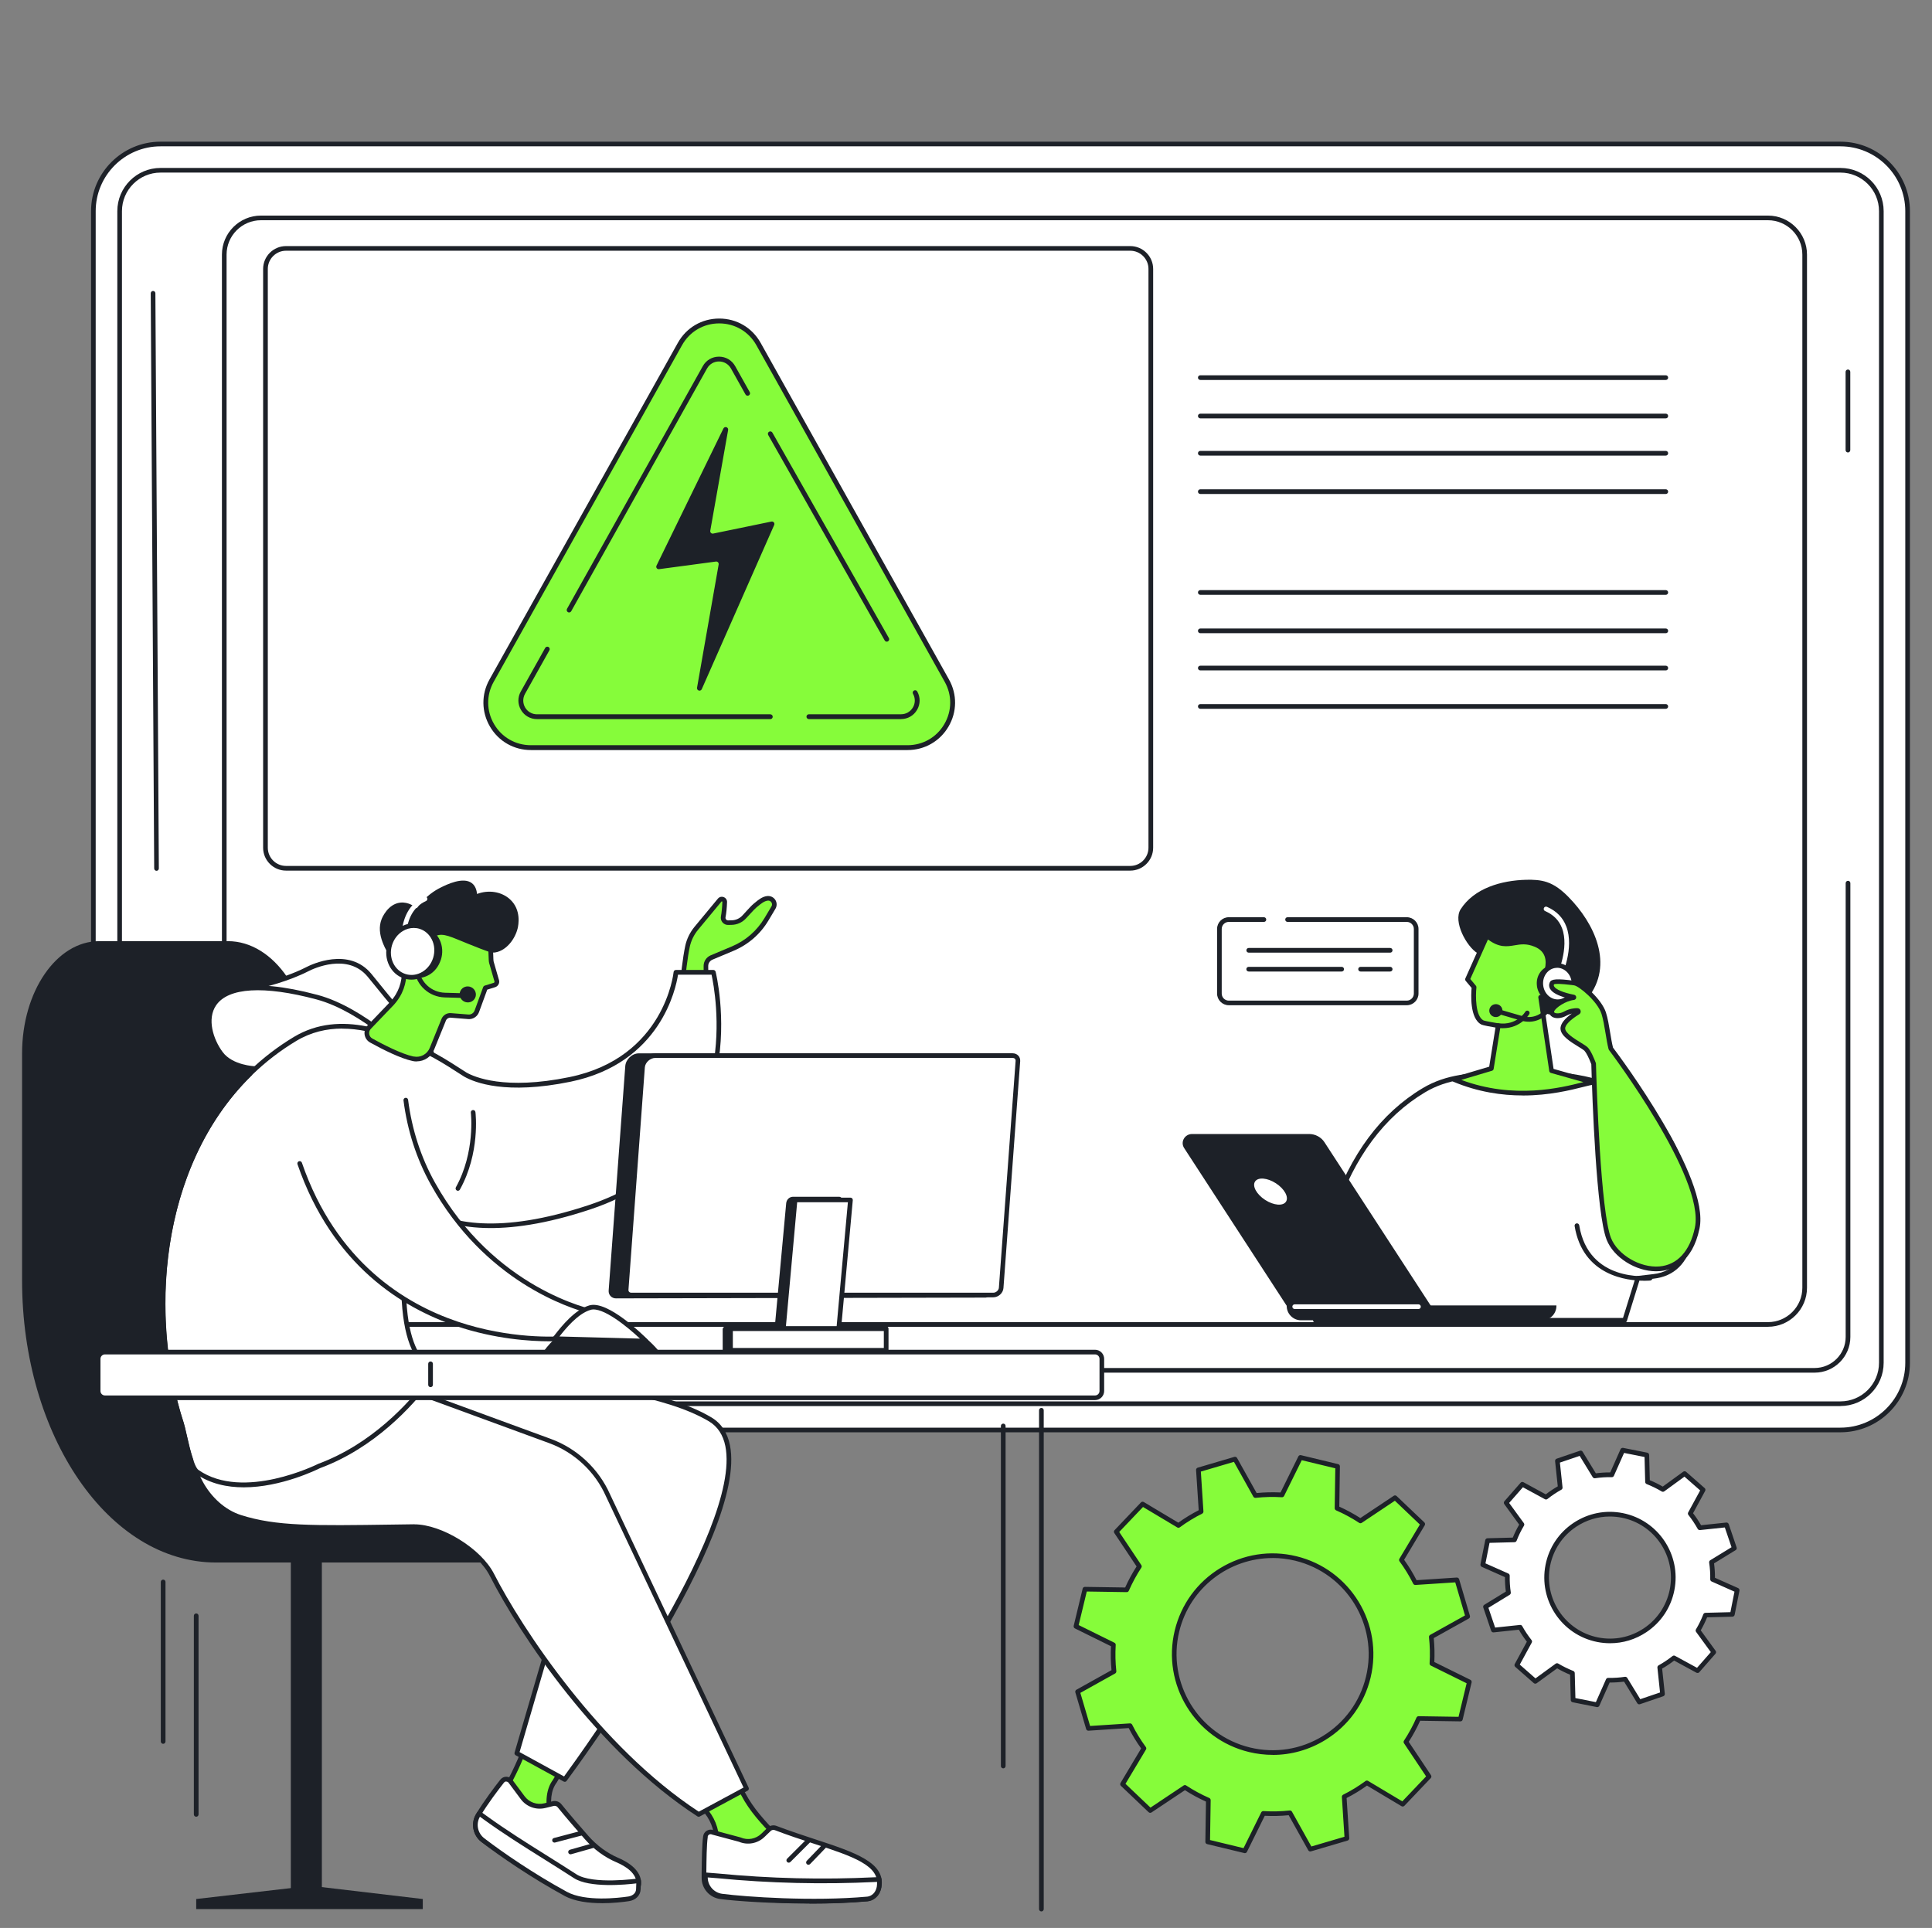 <?xml version="1.0" encoding="UTF-8"?>
<svg xmlns="http://www.w3.org/2000/svg" id="Layer_1" viewBox="0 0 470 469.05">
  <rect x="0" y="0" width="470" height="469.05" fill="#808080" stroke="none"/>
  <defs>
    <style>.cls-1{fill:#86fc3a;}.cls-2{fill:#fff;}.cls-3{fill:#1d2128;}</style>
  </defs>
  <g id="E-sport_game_streaming">
    <path class="cls-1" d="m348.35,404.69c.13-2.18.08-4.35-.15-6.48l8.86-4.94-2.63-8.92-10.14.66c-.97-1.93-2.1-3.78-3.37-5.52l5.21-8.72-6.74-6.41-8.44,5.63c-1.79-1.18-3.69-2.21-5.7-3.09l.15-10.16-9.04-2.18-4.5,9.11c-2.18-.13-4.35-.08-6.48.15l-4.94-8.86-8.92,2.63.66,10.14c-1.93.97-3.78,2.1-5.52,3.37l-8.72-5.21-6.41,6.74,5.63,8.44c-1.18,1.79-2.21,3.69-3.09,5.7l-10.16-.15-2.18,9.04,9.11,4.5c-.13,2.18-.08,4.35.15,6.48l-8.86,4.94,2.63,8.92,10.14-.66c.97,1.93,2.1,3.78,3.37,5.52l-5.21,8.72,6.74,6.41,8.44-5.63c1.79,1.18,3.69,2.21,5.7,3.09l-.15,10.16,9.04,2.18,4.5-9.11c2.18.13,4.35.08,6.48-.15l4.94,8.86,8.92-2.63-.66-10.14c1.93-.97,3.78-2.1,5.52-3.37l8.72,5.21,6.41-6.74-5.63-8.44c1.18-1.79,2.21-3.69,3.09-5.7l10.16.15,2.18-9.04-9.11-4.5Zm-15.48,3.35c-3.1,12.85-16.04,20.76-28.89,17.66-12.85-3.1-20.76-16.04-17.66-28.89,3.1-12.85,16.04-20.76,28.89-17.66,12.85,3.1,20.76,16.04,17.66,28.89Z"></path>
    <path class="cls-3" d="m302.83,450.85s-.09,0-.13-.02l-9.04-2.18c-.26-.06-.44-.29-.43-.56l.15-9.78c-1.79-.81-3.51-1.74-5.12-2.78l-8.13,5.42c-.22.15-.51.12-.7-.06l-6.74-6.41c-.19-.18-.23-.47-.1-.7l5.02-8.4c-1.13-1.57-2.15-3.24-3.03-4.96l-9.77.64c-.27.02-.5-.15-.58-.4l-2.63-8.92c-.07-.25.04-.53.27-.65l8.53-4.76c-.19-1.91-.23-3.86-.13-5.82l-8.77-4.33c-.24-.12-.36-.38-.3-.64l2.18-9.04c.06-.26.28-.43.56-.43l9.78.15c.81-1.79,1.74-3.51,2.78-5.12l-5.42-8.13c-.15-.22-.12-.51.06-.7l6.41-6.74c.18-.19.47-.23.7-.1l8.4,5.02c1.57-1.13,3.24-2.15,4.96-3.03l-.64-9.77c-.02-.26.15-.5.4-.58l8.92-2.63c.25-.07.53.04.65.27l4.76,8.53c1.91-.19,3.86-.23,5.82-.14l4.33-8.77c.12-.24.38-.36.64-.3l9.04,2.18c.26.06.44.29.43.56l-.15,9.78c1.79.81,3.51,1.74,5.12,2.78l8.13-5.42c.22-.15.51-.12.7.06l6.74,6.41c.19.18.23.47.1.7l-5.02,8.4c1.13,1.57,2.15,3.24,3.03,4.96l9.77-.64c.27-.02.5.15.58.4l2.63,8.92c.07.25-.04.53-.27.65l-8.53,4.76c.19,1.91.23,3.86.14,5.82l8.77,4.33c.24.12.36.38.3.64l-2.18,9.04c-.06.26-.27.44-.56.43l-9.78-.15c-.81,1.79-1.74,3.51-2.78,5.12l5.42,8.13c.15.22.12.51-.06.7l-6.41,6.74c-.18.19-.47.23-.7.1l-8.4-5.02c-1.57,1.13-3.24,2.15-4.96,3.03l.64,9.77c.02.26-.15.5-.4.58l-8.92,2.63c-.25.07-.53-.04-.65-.27l-4.76-8.53c-1.91.19-3.86.23-5.82.14l-4.33,8.77c-.1.2-.3.32-.51.32Zm-8.47-3.19l8.16,1.97,4.3-8.7c.1-.2.32-.33.54-.31,2.15.13,4.3.08,6.38-.15.23-.02.44.09.56.29l4.72,8.47,8.05-2.37-.63-9.69c-.01-.23.11-.44.31-.54,1.9-.95,3.73-2.07,5.44-3.33.18-.13.43-.15.62-.03l8.33,4.98,5.79-6.08-5.38-8.06c-.13-.19-.13-.44,0-.63,1.15-1.75,2.18-3.64,3.04-5.61.09-.21.3-.34.53-.34l9.7.15,1.97-8.16-8.7-4.3c-.2-.1-.33-.31-.31-.54.13-2.15.08-4.3-.15-6.38-.02-.23.09-.44.29-.56l8.47-4.72-2.37-8.05-9.69.63c-.23.01-.44-.11-.54-.31-.95-1.9-2.07-3.73-3.33-5.44-.13-.18-.15-.43-.03-.62l4.98-8.33-6.08-5.79-8.06,5.38c-.19.13-.44.13-.63,0-1.75-1.15-3.64-2.18-5.61-3.04-.21-.09-.34-.3-.34-.53l.15-9.7-8.16-1.97-4.3,8.7c-.1.2-.31.33-.54.31-2.15-.13-4.3-.08-6.38.15-.23.02-.44-.09-.56-.29l-4.72-8.47-8.05,2.37.63,9.69c.01.23-.11.44-.31.54-1.9.95-3.73,2.07-5.44,3.33-.18.13-.43.15-.62.03l-8.33-4.98-5.79,6.08,5.38,8.06c.13.19.13.44,0,.63-1.15,1.75-2.17,3.64-3.04,5.61-.09.21-.27.34-.53.34l-9.7-.15-1.97,8.16,8.7,4.3c.2.1.33.31.31.54-.13,2.15-.08,4.3.15,6.38.02.23-.09.44-.29.56l-8.46,4.72,2.37,8.05,9.69-.63c.22-.02.44.11.54.31.95,1.9,2.07,3.73,3.33,5.44.13.18.15.43.03.62l-4.98,8.33,6.08,5.79,8.06-5.38c.19-.13.44-.13.63,0,1.75,1.15,3.64,2.18,5.61,3.04.21.09.34.3.34.53l-.15,9.7Zm15.28-20.72c-1.93,0-3.87-.23-5.79-.69-13.14-3.17-21.24-16.44-18.07-29.57,1.54-6.36,5.46-11.75,11.04-15.16,5.59-3.41,12.17-4.45,18.53-2.91,13.14,3.17,21.24,16.44,18.07,29.57-1.54,6.36-5.46,11.75-11.04,15.16-3.9,2.38-8.28,3.61-12.73,3.61Zm-.05-47.89c-10.55,0-20.14,7.2-22.72,17.89-3.02,12.53,4.71,25.18,17.24,28.21,6.07,1.46,12.35.48,17.67-2.78,5.33-3.26,9.07-8.39,10.53-14.46l.55.13-.55-.13c3.02-12.53-4.71-25.18-17.24-28.21-1.84-.44-3.67-.66-5.48-.66Z"></path>
    <path class="cls-2" d="m416.62,384.24c.03-1.41-.06-2.8-.27-4.16l5.57-3.41-1.92-5.67-6.5.69c-.67-1.22-1.45-2.38-2.31-3.46l3.12-5.75-4.5-3.95-5.28,3.84c-1.18-.71-2.43-1.32-3.74-1.84l-.17-6.54-5.87-1.17-2.65,5.98c-1.41-.03-2.8.06-4.16.27l-3.41-5.57-5.66,1.93.69,6.5c-1.22.67-2.37,1.45-3.46,2.32l-5.74-3.12-3.94,4.5,3.84,5.28c-.71,1.18-1.32,2.43-1.84,3.74l-6.53.17-1.17,5.87,5.97,2.65c-.03,1.41.06,2.8.27,4.16l-5.57,3.41,1.92,5.67,6.5-.69c.67,1.22,1.45,2.37,2.31,3.46l-3.12,5.75,4.5,3.95,5.28-3.84c1.18.71,2.43,1.32,3.74,1.84l.17,6.54,5.87,1.17,2.65-5.98c1.41.03,2.8-.06,4.16-.27l3.41,5.57,5.66-1.93-.69-6.5c1.22-.67,2.37-1.45,3.46-2.32l5.74,3.12,3.94-4.5-3.84-5.28c.71-1.18,1.32-2.43,1.84-3.74l6.53-.17,1.17-5.87-5.97-2.65Zm-9.86,2.56c-1.66,8.35-9.76,13.77-18.11,12.11-8.34-1.66-13.76-9.77-12.11-18.12,1.66-8.35,9.76-13.77,18.11-12.11,8.34,1.66,13.76,9.77,12.11,18.12Z"></path>
    <path class="cls-3" d="m388.56,415.32s-.07,0-.11-.01l-5.87-1.17c-.26-.05-.45-.28-.46-.54l-.16-6.16c-1.09-.45-2.15-.97-3.15-1.55l-4.98,3.62c-.21.16-.51.14-.71-.03l-4.5-3.95c-.2-.17-.25-.46-.12-.7l2.94-5.42c-.71-.93-1.37-1.9-1.95-2.92l-6.13.65c-.26.03-.51-.13-.6-.38l-1.92-5.67c-.09-.25.01-.53.24-.66l5.25-3.22c-.15-1.15-.23-2.32-.22-3.51l-5.63-2.5c-.24-.11-.38-.37-.33-.63l1.17-5.87c.05-.26.28-.45.54-.46l6.16-.16c.45-1.1.97-2.16,1.55-3.16l-3.62-4.98c-.16-.21-.14-.51.03-.71l3.94-4.5c.17-.2.46-.25.7-.12l5.42,2.95c.92-.71,1.9-1.37,2.92-1.95l-.65-6.13c-.03-.26.13-.51.38-.6l5.66-1.93c.25-.09.53.01.66.24l3.21,5.25c1.15-.15,2.32-.23,3.51-.22l2.5-5.64c.11-.24.37-.38.63-.33l5.87,1.17c.26.05.45.28.46.54l.16,6.16c1.1.45,2.15.97,3.15,1.55l4.98-3.62c.21-.16.51-.14.71.03l4.5,3.95c.2.17.25.46.12.7l-2.94,5.42c.71.92,1.37,1.9,1.95,2.92l6.13-.65c.27-.03.51.13.6.38l1.92,5.67c.09.25-.01.53-.24.66l-5.25,3.22c.15,1.15.23,2.32.22,3.51l5.63,2.5c.24.11.38.37.33.63l-1.17,5.87c-.05.26-.28.45-.54.46l-6.16.16c-.45,1.1-.97,2.16-1.55,3.16l3.62,4.98c.16.21.14.51-.03.71l-3.94,4.5c-.17.2-.46.25-.7.12l-5.42-2.95c-.92.71-1.9,1.37-2.92,1.95l.65,6.13c.03.26-.13.51-.38.6l-5.66,1.93c-.25.09-.53-.01-.66-.24l-3.21-5.25c-1.15.15-2.33.23-3.51.22l-2.5,5.64c-.09.21-.3.34-.52.34Zm-5.31-2.2l4.98.99,2.47-5.56c.09-.21.3-.35.53-.34,1.38.03,2.74-.06,4.06-.26.23-.03.45.07.57.26l3.17,5.18,4.81-1.63-.64-6.05c-.02-.23.09-.44.29-.55,1.18-.66,2.32-1.42,3.38-2.26.18-.14.42-.16.62-.05l5.35,2.91,3.35-3.82-3.58-4.92c-.13-.18-.14-.43-.03-.62.69-1.15,1.29-2.38,1.79-3.66.08-.21.28-.35.51-.36l6.08-.16.99-4.99-5.56-2.47c-.21-.09-.34-.3-.34-.53.03-1.38-.06-2.75-.26-4.07-.03-.22.07-.45.26-.57l5.18-3.17-1.63-4.81-6.05.64c-.22.02-.44-.09-.55-.29-.66-1.19-1.42-2.33-2.26-3.39-.14-.18-.16-.42-.05-.62l2.91-5.35-3.82-3.35-4.91,3.58c-.18.13-.43.14-.62.03-1.14-.69-2.38-1.29-3.66-1.8-.21-.08-.35-.28-.36-.51l-.16-6.08-4.98-.99-2.47,5.56c-.09.21-.3.35-.53.34-1.38-.03-2.74.06-4.06.26-.22.03-.45-.07-.57-.26l-3.17-5.18-4.81,1.63.64,6.05c.02.23-.09.44-.29.55-1.19.66-2.32,1.42-3.38,2.26-.18.14-.42.16-.62.05l-5.35-2.91-3.35,3.82,3.58,4.91c.13.18.14.43.03.62-.69,1.14-1.29,2.38-1.79,3.66-.08.21-.28.35-.51.36l-6.08.16-.99,4.99,5.56,2.47c.21.09.34.3.34.53-.03,1.38.06,2.75.26,4.07.03.22-.07.45-.26.57l-5.18,3.17,1.63,4.81,6.05-.64c.23-.03.44.09.55.29.66,1.19,1.42,2.32,2.26,3.39.14.18.16.42.05.62l-2.91,5.35,3.82,3.35,4.91-3.58c.18-.13.43-.14.62-.03,1.15.69,2.38,1.29,3.66,1.8.21.08.35.28.36.51l.16,6.09Zm8.44-13.34c-1.04,0-2.1-.1-3.15-.31-8.64-1.72-14.27-10.14-12.55-18.79.83-4.19,3.24-7.8,6.79-10.17,3.55-2.37,7.8-3.22,11.99-2.39,8.64,1.72,14.27,10.14,12.55,18.79-.83,4.19-3.24,7.8-6.79,10.17-2.66,1.78-5.71,2.7-8.84,2.7Zm-.07-30.83c-2.9,0-5.74.86-8.21,2.51-3.29,2.2-5.53,5.56-6.31,9.45-1.59,8.03,3.64,15.86,11.66,17.46,3.89.77,7.84-.02,11.14-2.22,3.29-2.2,5.53-5.56,6.31-9.45,1.59-8.03-3.64-15.86-11.66-17.46-.97-.19-1.95-.29-2.92-.29Z"></path>
    <rect class="cls-2" x="22.72" y="35.04" width="441.34" height="312.86" rx="16.33" ry="16.33"></rect>
    <path class="cls-3" d="m447.73,348.46H39.05c-9.32,0-16.9-7.58-16.9-16.9V51.37c0-9.32,7.58-16.9,16.9-16.9h408.68c9.32,0,16.9,7.58,16.9,16.9v280.19c0,9.32-7.58,16.9-16.9,16.9ZM39.05,35.6c-8.69,0-15.77,7.07-15.77,15.77v280.19c0,8.69,7.07,15.77,15.77,15.77h408.68c8.69,0,15.77-7.07,15.77-15.77V51.37c0-8.69-7.07-15.77-15.77-15.77H39.05Z"></path>
    <rect class="cls-2" x="29.11" y="41.42" width="428.57" height="300.09" rx="9.95" ry="9.95"></rect>
    <path class="cls-3" d="m447.73,342.08H39.05c-5.8,0-10.51-4.72-10.51-10.51V51.37c0-5.8,4.72-10.51,10.51-10.51h408.68c5.8,0,10.51,4.72,10.51,10.51v280.19c0,5.8-4.72,10.51-10.51,10.51ZM39.05,41.99c-5.17,0-9.38,4.21-9.38,9.38v280.19c0,5.17,4.21,9.38,9.38,9.38h408.68c5.17,0,9.38-4.21,9.38-9.38V51.37c0-5.17-4.21-9.38-9.38-9.38H39.05Z"></path>
    <path class="cls-3" d="m441.43,333.95H45.36c-4.79,0-8.69-3.9-8.69-8.69v-67.32c0-.31.25-.57.57-.57s.57.25.57.57v67.32c0,4.17,3.39,7.56,7.56,7.56h396.07c4.17,0,7.56-3.39,7.56-7.56v-110.4c0-.31.25-.57.57-.57s.57.25.57.57v110.4c0,4.79-3.9,8.69-8.69,8.69Z"></path>
    <path class="cls-3" d="m38.08,211.86c-.31,0-.56-.25-.57-.56l-.84-139.94c0-.31.25-.57.56-.57.32,0,.57.25.57.56l.84,139.94c0,.31-.25.57-.56.57h0Z"></path>
    <path class="cls-3" d="m449.55,110.08c-.31,0-.57-.25-.57-.57v-19.04c0-.31.25-.57.57-.57s.57.25.57.57v19.04c0,.31-.25.57-.57.57Z"></path>
    <path class="cls-3" d="m430.1,322.79H63.48c-5.23,0-9.49-4.26-9.49-9.49V61.94c0-5.23,4.26-9.49,9.49-9.49h366.62c5.23,0,9.49,4.26,9.49,9.49v251.36c0,5.23-4.26,9.49-9.49,9.49ZM63.48,53.58c-4.61,0-8.36,3.75-8.36,8.36v251.36c0,4.61,3.75,8.36,8.36,8.36h366.62c4.61,0,8.36-3.75,8.36-8.36V61.94c0-4.61-3.75-8.36-8.36-8.36H63.48Z"></path>
    <path class="cls-3" d="m405.24,92.44h-113.24c-.31,0-.57-.25-.57-.57s.25-.57.57-.57h113.24c.31,0,.57.25.57.57s-.25.57-.57.57Z"></path>
    <path class="cls-3" d="m405.24,101.78h-113.24c-.31,0-.57-.25-.57-.57s.25-.57.57-.57h113.24c.31,0,.57.25.57.57s-.25.57-.57.57Z"></path>
    <path class="cls-3" d="m405.24,110.84h-113.24c-.31,0-.57-.25-.57-.57s.25-.57.57-.57h113.24c.31,0,.57.25.57.57s-.25.57-.57.57Z"></path>
    <path class="cls-3" d="m405.24,120.18h-113.24c-.31,0-.57-.25-.57-.57s.25-.57.57-.57h113.24c.31,0,.57.25.57.57s-.25.57-.57.57Z"></path>
    <path class="cls-3" d="m405.24,144.71h-113.24c-.31,0-.57-.25-.57-.57s.25-.57.57-.57h113.24c.31,0,.57.25.57.57s-.25.57-.57.57Z"></path>
    <path class="cls-3" d="m405.24,154.05h-113.24c-.31,0-.57-.25-.57-.57s.25-.57.57-.57h113.24c.31,0,.57.25.57.57s-.25.57-.57.57Z"></path>
    <path class="cls-3" d="m405.24,163.1h-113.24c-.31,0-.57-.25-.57-.57s.25-.57.57-.57h113.24c.31,0,.57.25.57.57s-.25.57-.57.57Z"></path>
    <path class="cls-3" d="m405.24,172.44h-113.24c-.31,0-.57-.25-.57-.57s.25-.57.57-.57h113.24c.31,0,.57.25.57.57s-.25.57-.57.57Z"></path>
    <path class="cls-3" d="m274.95,211.81H69.58c-3.07,0-5.57-2.5-5.57-5.57V65.43c0-3.07,2.5-5.56,5.57-5.56h205.38c3.07,0,5.57,2.5,5.57,5.56v140.81c0,3.07-2.5,5.57-5.57,5.57ZM69.58,61c-2.44,0-4.43,1.99-4.43,4.43v140.81c0,2.44,1.99,4.43,4.43,4.43h205.38c2.44,0,4.43-1.99,4.43-4.43V65.43c0-2.44-1.99-4.43-4.43-4.43H69.58Z"></path>
    <path class="cls-2" d="m395.25,321.21l3.17-10.22s2.79-.34,3.76-.44c17.14-1.82,8.54-36.09-5.72-44.1-8.76-4.92-19.25-5.59-29.46-5.15-7.19.31-14.16.09-20.63,3.97-9.2,5.5-17.08,14.99-21.96,29.53l-4.43,26.43h75.26Z"></path>
    <path class="cls-3" d="m395.25,321.77h-75.27c-.17,0-.32-.07-.43-.2-.11-.13-.15-.29-.13-.46l4.43-26.43s.01-.06.02-.09c4.61-13.74,12.08-23.78,22.2-29.84,5.88-3.52,12.01-3.73,18.51-3.96.79-.03,1.59-.06,2.39-.09,8.85-.38,20.23-.13,29.76,5.23,9.76,5.48,17.5,23.82,15.06,35.68-1.17,5.66-4.47,8.94-9.56,9.48-.76.08-2.61.3-3.39.4l-3.06,9.87c-.07.24-.29.4-.54.4Zm-74.6-1.13h74.18l3.05-9.82c.07-.21.25-.37.47-.39,0,0,2.79-.34,3.77-.44,5.75-.61,7.83-5,8.57-8.58,2.36-11.46-5.1-29.18-14.51-34.46-9.28-5.21-20.45-5.45-29.16-5.08-.8.03-1.6.06-2.4.09-6.35.22-12.34.43-17.97,3.8-9.88,5.91-17.18,15.73-21.7,29.18l-4.31,25.72Z"></path>
    <path class="cls-3" d="m374.32,245.85c2.07,1.04,3.63,1.19,4.75,1.13,4.06-.23,6.67-3.51,7.19-4.16,6.44-8.1,1.66-18.16-4.72-24.62-1.5-1.52-3.2-2.91-5.22-3.59-1.61-.54-3.33-.61-5.03-.57-6.07.15-12.67,2.05-15.95,7.16-1.93,3.01,1.47,9.1,4.05,10.68,2.27,1.39,4.66.63,6.5,2.79,3.18,3.75,3.64,8.77,8.43,11.19Z"></path>
    <path class="cls-1" d="m362.79,259.94l1.68-10.43c-.37-.04-3.46-.58-3.81-.76-2.86-1.42-2.06-8.6-2.06-8.6l-1.59-1.9,4.74-10.61c5.03,4.2,6.83.08,11.81,2.14,4.98,2.06,2.28,7.61,2.28,7.61,0,0,4.07-1.79,3.2,2.14-.66,2.97-2.82,3.16-4.25,3.04l2.66,17.88s8.55,2.43,10.2,2.87c-2.15-.1-17.03,6.37-33.9-.7l9.04-2.69Z"></path>
    <path class="cls-3" d="m370.45,266.51c-5.06,0-10.87-.81-16.92-3.35-.22-.09-.36-.31-.35-.55.01-.24.17-.44.4-.51l8.7-2.59,1.53-9.52c-1.02-.17-3.03-.53-3.41-.72-2.91-1.45-2.53-7.48-2.4-8.92l-1.44-1.72c-.14-.17-.17-.4-.08-.59l4.74-10.61c.07-.16.22-.28.39-.32.17-.04.35,0,.49.12,2.66,2.22,4.29,1.95,6.17,1.63,1.5-.25,3.19-.53,5.49.42,1.5.62,2.52,1.61,3.02,2.92.6,1.57.3,3.26-.02,4.34.73-.15,1.64-.18,2.27.35.66.54.84,1.48.55,2.8-.36,1.61-1.37,3.46-4.14,3.51l2.5,16.85c1.63.46,8.4,2.38,9.84,2.76.28.07.46.35.41.63-.04.29-.29.49-.59.48-.34-.01-1.3.23-2.42.51-3,.76-8.27,2.09-14.75,2.09Zm-14.98-3.79c12.85,4.81,24.4,1.88,29.45.61.09-.02.19-.05.28-.07-3.08-.86-7.84-2.22-7.91-2.23-.21-.06-.37-.24-.4-.46l-2.66-17.88c-.03-.17.03-.34.15-.47.12-.13.29-.19.46-.18,2.06.17,3.22-.65,3.65-2.6.19-.85.13-1.44-.16-1.68-.49-.4-1.73-.05-2.26.18-.22.09-.47.04-.63-.13-.16-.17-.2-.43-.1-.64.01-.02,1.19-2.51.4-4.57-.38-1.01-1.19-1.77-2.39-2.27-2-.83-3.4-.6-4.87-.35-1.85.31-3.76.63-6.5-1.42l-4.3,9.62,1.36,1.63c.1.12.15.27.13.43-.21,1.89-.3,7.01,1.75,8.03.35.14,3.21.65,3.62.7.15.02.29.1.39.22.09.12.13.28.11.43l-1.68,10.43c-.03.21-.19.39-.4.45l-7.48,2.23Zm7.32-2.77h0,0Z"></path>
    <path class="cls-3" d="m365.63,250.16c-.39,0-.81-.03-1.24-.09-.31-.04-.53-.33-.48-.64.04-.31.33-.53.64-.48,4.46.61,6.49-2.76,6.51-2.8.16-.27.5-.36.77-.2.27.16.36.5.2.77-.09.15-2.07,3.43-6.4,3.43Z"></path>
    <path class="cls-3" d="m371.9,248.57c-.59,0-1.19-.08-1.78-.25l-5.78-1.68c-.3-.09-.47-.4-.39-.7.09-.3.4-.47.7-.39l5.78,1.68c2.45.71,5.03-.44,6.14-2.74l1.18-2.45c.14-.28.47-.4.75-.26.28.14.4.47.26.76l-1.18,2.45c-1.08,2.24-3.31,3.59-5.69,3.59Z"></path>
    <path class="cls-2" d="m379.32,237.97c-.08,0-.16-.02-.24-.05-.28-.13-.41-.47-.27-.75.03-.07,3.01-6.56,1.18-11.37-.72-1.89-2.1-3.28-4.11-4.15-.29-.12-.42-.46-.29-.74.12-.29.46-.42.74-.29,2.3,1,3.89,2.61,4.71,4.79,1.99,5.26-1.08,11.96-1.22,12.24-.1.21-.3.33-.51.33Z"></path>
    <path class="cls-3" d="m362.31,246.07c-.11-.86.51-1.65,1.39-1.76.88-.11,1.68.5,1.79,1.36.11.86-.51,1.65-1.39,1.76s-1.68-.5-1.79-1.36Z"></path>
    <path class="cls-3" d="m373.89,239.82c-.31-2.42,1.24-4.61,3.46-4.89.24-.03,1.14-.05,1.38-.04,1.93.13,2.92,1.76,3.19,3.91.29,2.32-.59,4.49-2.67,4.91-.09.02-.7.07-.79.07-2.43,0-4.27-1.54-4.58-3.96Z"></path>
    <ellipse class="cls-2" cx="378.87" cy="239.31" rx="4.05" ry="4.42" transform="translate(-23.24 41.53) rotate(-6.09)"></ellipse>
    <path class="cls-3" d="m378.94,244.29c-1.07,0-2.11-.4-2.96-1.15-.96-.84-1.56-2.03-1.7-3.34-.14-1.31.2-2.6.96-3.63.77-1.04,1.87-1.68,3.11-1.82,2.52-.27,4.83,1.73,5.12,4.46.29,2.73-1.53,5.17-4.06,5.44-.15.02-.31.02-.46.02Zm-.14-8.83c-.11,0-.22,0-.34.02-.92.1-1.74.58-2.31,1.36-.59.8-.85,1.8-.74,2.83h0c.11,1.03.58,1.96,1.32,2.62.73.64,1.63.94,2.55.84,1.91-.2,3.28-2.09,3.06-4.2-.21-1.99-1.76-3.48-3.54-3.48Z"></path>
    <path class="cls-1" d="m382.81,242.74c.09-.01.09-.13,0-.15-1.75-.34-6.18-1.42-5.27-3.4.33-.73,3.98-.21,5.47-.02,1.49.2,6.11,4.17,7.11,7.29.77,2.39,1.11,6.22,1.74,8.65,0,0,23.63,31.12,21.01,43.66-3.27,15.62-18.63,9.91-21.5,2.63-2.54-6.45-3.51-35.97-3.69-42.61-.31-.81-1.11-2.8-1.81-3.54-.9-.94-5.53-2.94-5.68-4.95-.11-1.53,2.44-3.27,3.68-4.02.2-.12.12-.43-.12-.43-.72,0-1.85.12-2.95.74-1.82,1.02-3.77.47-3.22-.8.49-1.13,3.13-2.81,5.23-3.06Z"></path>
    <path class="cls-3" d="m402.88,309.29c-4.97,0-10.33-3.36-12.03-7.67-2.51-6.39-3.49-34.18-3.73-42.71-.61-1.6-1.23-2.81-1.66-3.26-.23-.24-.87-.63-1.55-1.05-1.85-1.14-4.16-2.57-4.28-4.25-.1-1.35,1.26-2.7,2.75-3.76-.42.1-.86.26-1.3.51-1.37.77-2.94.81-3.72.1-.45-.41-.56-1.01-.3-1.62.44-1.01,2.07-2.19,3.76-2.87-1.66-.47-3.24-1.18-3.77-2.21-.25-.49-.26-1.02-.02-1.53.37-.82,1.8-.91,5.87-.37l.19.02c1.81.24,6.54,4.47,7.58,7.68.45,1.38.75,3.2,1.04,4.96.22,1.33.43,2.59.69,3.61,1.68,2.22,23.64,31.6,21.04,44.03-1.77,8.45-6.8,10.11-9.65,10.35-.3.02-.6.04-.9.04Zm-19.13-64c.36,0,.67.23.76.58.1.35-.04.71-.35.9-2.16,1.31-3.47,2.65-3.4,3.49.08,1.11,2.29,2.47,3.75,3.37.81.5,1.44.89,1.77,1.23.75.78,1.53,2.68,1.93,3.73.02.06.03.12.04.18.17,5.96,1.14,36.02,3.66,42.42,1.61,4.08,7.11,7.32,11.78,6.92,4.37-.37,7.43-3.73,8.63-9.46,2.54-12.15-20.67-42.89-20.9-43.2-.05-.06-.08-.13-.1-.2-.28-1.09-.5-2.42-.73-3.82-.28-1.72-.58-3.5-1-4.8-.97-3.02-5.49-6.75-6.65-6.9l-.19-.03c-3.33-.44-4.41-.37-4.72-.22-.06.17-.06.32.03.48.39.76,2.26,1.55,4.87,2.06.31.06.53.34.52.65-.01.32-.25.57-.57.61,0,0,0,0,0,0-2.01.23-4.4,1.86-4.77,2.72-.1.22-.03.28.02.33.3.28,1.34.35,2.4-.25,1.2-.67,2.41-.81,3.22-.81h0Zm-.94-2.55h0,0Zm-.07-.56s0,0,0,0c0,0,0,0,0,0Z"></path>
    <path class="cls-3" d="m399.95,311.59c-4.05,0-14.9-1.16-16.89-13.31-.05-.31.16-.6.47-.65.3-.05.6.16.65.47,2.27,13.88,16.56,12.38,17.17,12.31.31-.03.59.19.63.5.04.31-.19.59-.5.63-.03,0-.6.06-1.52.06Z"></path>
    <path class="cls-3" d="m313.14,317.87h35.06l-25.99-39.97c-.81-1.25-2.23-2.01-3.75-2.01h-28.45c-1.81,0-2.91,1.93-1.94,3.42l25.07,38.56Z"></path>
    <ellipse class="cls-2" cx="309.08" cy="289.91" rx="2.41" ry="4.49" transform="translate(-102.43 391.08) rotate(-56.98)"></ellipse>
    <path class="cls-3" d="m316.51,317.58h58.63c1.93,0,3.49,1.56,3.49,3.49v.13h-65.61v-.13c0-1.93,1.56-3.49,3.49-3.49Z" transform="translate(691.65 638.79) rotate(180)"></path>
    <path class="cls-2" d="m345.07,318.47h-30.11c-.31,0-.57-.25-.57-.57s.25-.57.57-.57h30.11c.31,0,.57.25.57.57s-.25.57-.57.57Z"></path>
    <rect class="cls-2" x="296.64" y="223.72" width="47.87" height="20.27" rx="2.28" ry="2.28"></rect>
    <path class="cls-3" d="m342.23,244.56h-43.3c-1.57,0-2.85-1.28-2.85-2.85v-15.71c0-1.57,1.28-2.85,2.85-2.85h8.54c.31,0,.57.25.57.57s-.25.57-.57.57h-8.54c-.95,0-1.72.77-1.72,1.72v15.71c0,.95.77,1.72,1.72,1.72h43.3c.95,0,1.72-.77,1.72-1.72v-15.71c0-.95-.77-1.72-1.72-1.72h-29c-.31,0-.57-.25-.57-.57s.25-.57.57-.57h29c1.57,0,2.85,1.28,2.85,2.85v15.71c0,1.57-1.28,2.85-2.85,2.85Z"></path>
    <path class="cls-3" d="m338.19,231.77h-34.41c-.31,0-.57-.25-.57-.57s.25-.57.57-.57h34.41c.31,0,.57.25.57.57s-.25.57-.57.57Z"></path>
    <path class="cls-3" d="m338.19,236.36h-7.2c-.31,0-.57-.25-.57-.57s.25-.57.57-.57h7.2c.31,0,.57.25.57.57s-.25.57-.57.57Z"></path>
    <path class="cls-3" d="m326.39,236.36h-22.62c-.31,0-.57-.25-.57-.57s.25-.57.57-.57h22.62c.31,0,.57.25.57.57s-.25.57-.57.57Z"></path>
    <path class="cls-1" d="m230.35,165.59l-45.82-81.9c-4.18-7.47-14.94-7.47-19.12,0l-45.82,81.9c-4.08,7.3,1.19,16.3,9.56,16.3h91.64c8.37,0,13.64-9,9.56-16.3Z"></path>
    <path class="cls-3" d="m220.79,182.48h-91.64c-4.14,0-7.86-2.13-9.95-5.7-2.09-3.57-2.14-7.86-.12-11.47l45.82-81.9c2.07-3.7,5.83-5.91,10.07-5.91s8,2.21,10.07,5.91l45.82,81.9c2.02,3.61,1.98,7.9-.12,11.47-2.09,3.57-5.82,5.7-9.95,5.7Zm-45.82-103.8c-3.81,0-7.19,1.98-9.05,5.3l-45.82,81.9c-1.82,3.24-1.78,7.1.1,10.3,1.88,3.21,5.22,5.12,8.94,5.12h91.64c3.72,0,7.06-1.91,8.94-5.12,1.88-3.21,1.92-7.06.1-10.3l-45.82-81.9c-1.86-3.32-5.24-5.3-9.05-5.3Z"></path>
    <path class="cls-3" d="m138.45,149c-.1,0-.2-.02-.29-.07-.28-.16-.38-.52-.23-.8l33.04-59.05c.81-1.45,2.28-2.31,3.94-2.31h0c1.66,0,3.13.86,3.94,2.31l3.54,6.32c.16.28.06.64-.23.8-.28.16-.64.06-.8-.23l-3.54-6.32c-.6-1.07-1.69-1.71-2.91-1.71s-2.31.64-2.91,1.71l-33.04,59.05c-.11.19-.31.3-.51.3Z"></path>
    <path class="cls-3" d="m215.73,156.11c-.2,0-.4-.11-.51-.3l-28.34-49.98c-.16-.28-.06-.64.22-.8.28-.16.64-.06.8.22l28.34,49.98c.16.28.06.64-.22.8-.09.05-.19.08-.29.08Z"></path>
    <path class="cls-3" d="m219.2,174.95h-22.42c-.32,0-.59-.26-.59-.59s.26-.59.59-.59h22.42c1.2,0,2.27-.62,2.88-1.65.61-1.03.62-2.27.03-3.32-.16-.28-.06-.64.23-.8.28-.16.64-.06.8.23.79,1.41.77,3.09-.05,4.48-.82,1.4-2.27,2.23-3.89,2.23Z"></path>
    <path class="cls-3" d="m187.39,174.95h-56.76c-1.62,0-3.07-.83-3.89-2.23-.82-1.4-.84-3.07-.05-4.48l5.94-10.61c.16-.28.52-.38.8-.23.28.16.38.52.23.8l-5.94,10.61c-.58,1.04-.57,2.28.03,3.32.61,1.03,1.68,1.65,2.88,1.65h56.76c.32,0,.59.26.59.59s-.26.59-.59.59Z"></path>
    <path class="cls-3" d="m177.13,104.61c.05-.3-.12-.59-.41-.68s-.6.04-.73.31l-16.28,33.37c-.1.2-.08.44.05.62s.35.27.57.24l13.83-1.85c.19-.03.38.04.51.18s.19.33.16.52l-5.26,30c-.05.3.13.59.42.68.29.09.6-.05.73-.33l17.62-39.95c.09-.21.06-.45-.08-.62s-.37-.26-.59-.21l-14.17,2.92c-.2.04-.4-.02-.54-.16s-.21-.34-.17-.54l4.34-24.49Z"></path>
    <path class="cls-3" d="m160.29,328.72c-7.93-9.44-19.86-10.86-28.01,0h28.01Z"></path>
    <path class="cls-3" d="m75.77,258.57v25.87c0,25.3,14.09,45.81,31.46,45.81s31.46,20.51,31.46,45.81c0,2.25-1.29,4.08-2.88,4.08H52.54c-26.05,0-47.17-30.74-47.17-68.67v-55.19c0-15.08,8.4-27.31,18.76-27.31h31.3c11.23,0,20.34,13.26,20.34,29.61Z"></path>
    <rect class="cls-3" x="70.76" y="369.55" width="7.55" height="92.36" transform="translate(149.06 831.46) rotate(180)"></rect>
    <polygon class="cls-3" points="102.85 462.01 76.76 458.93 74.37 458.93 47.73 462.01 47.73 464.46 102.85 464.46 102.85 462.01"></polygon>
    <path class="cls-1" d="m165.98,434.52l5.25,5.52c2,2.1,3.13,4.89,3.16,7.79l.04,4.18,15.43-4.24c-3.37-3.59-6.76-6.91-9.05-11.27l-4.77-9.13-10.06,7.15Z"></path>
    <path class="cls-3" d="m174.43,452.58c-.12,0-.24-.04-.34-.11-.14-.11-.22-.27-.23-.45l-.04-4.18c-.03-2.77-1.1-5.4-3-7.4l-5.25-5.52c-.11-.12-.17-.28-.15-.44.02-.16.1-.31.24-.41l10.06-7.15c.13-.09.3-.13.46-.09.16.04.29.14.37.29l4.77,9.13c1.97,3.76,4.77,6.72,7.73,9.85.41.43.82.86,1.22,1.3.14.14.19.35.13.54-.05.19-.2.34-.39.39l-15.43,4.24s-.1.02-.15.02Zm-7.59-17.97l4.8,5.05c2.1,2.21,3.28,5.12,3.31,8.17l.04,3.44,13.82-3.79c-.19-.2-.38-.41-.58-.61-3.02-3.19-5.87-6.2-7.91-10.11l-4.47-8.56-9,6.4Z"></path>
    <path class="cls-2" d="m171.62,446.79c-.32,2.24-.32,6.31-.37,10.04-.03,2.34,1.73,4.32,4.06,4.62,6.58.84,22.99,1.68,35.7.52.87-.08,2.41-.71,2.84-2.88,1.44-7.29-11.25-9.08-25.15-14.37-.55-.21-1.16-.08-1.58.32l-1.5,1.45c-1.5,1.45-3.73,1.87-5.65,1.05l-6.57-1.76c-.78-.33-1.65.17-1.77,1Z"></path>
    <path class="cls-3" d="m196.91,463.11c-9.14,0-17.72-.58-21.67-1.09-2.63-.34-4.58-2.57-4.55-5.19v-1.2c.05-3.38.08-6.87.37-8.91.08-.57.42-1.07.92-1.35.49-.28,1.07-.32,1.59-.11l6.54,1.75s.05.02.08.03c1.72.73,3.69.37,5.03-.93l1.5-1.45c.57-.55,1.43-.73,2.17-.44,3.25,1.23,6.36,2.26,9.38,3.25,9.68,3.18,17.32,5.68,16.13,11.76-.45,2.28-2.08,3.22-3.34,3.34-4.49.41-9.4.57-14.15.57Zm-24.73-16.24c-.28,1.97-.31,5.42-.35,8.77v1.2c-.04,2.05,1.5,3.79,3.55,4.05,5.97.77,22.53,1.7,35.57.52.31-.03,1.91-.28,2.33-2.43,1-5.09-5.86-7.35-15.37-10.46-3.03-.99-6.16-2.02-9.43-3.27-.34-.13-.73-.05-.99.2l-1.5,1.45c-1.66,1.61-4.1,2.07-6.23,1.18l-6.53-1.75s-.05-.02-.08-.03c-.21-.09-.44-.08-.63.03-.2.11-.33.3-.36.53Z"></path>
    <path class="cls-2" d="m171.61,456.12s0,.38,0,.56c-.03,2.34,1.73,4.32,4.06,4.62,6.58.84,22.65,1.83,35.35.68.87-.08,2.41-.71,2.84-2.88.13-.67.05-1.87.05-1.87l-.9.04c-12.84.63-25.7.33-38.49-.92l-2.89-.23Z"></path>
    <path class="cls-3" d="m197.99,463.08c-9.51,0-18.42-.7-22.4-1.21-2.63-.34-4.58-2.57-4.55-5.19v-.57c.01-.16.08-.3.2-.41.12-.1.27-.16.42-.14l2.89.23c12.73,1.24,25.65,1.55,38.42.92l.9-.04c.31-.01.57.22.59.53,0,.13.08,1.3-.06,2.01-.45,2.28-2.08,3.22-3.34,3.34-4.2.38-8.7.53-13.07.53Zm-25.82-6.34c0,2.03,1.52,3.75,3.57,4.01,5.77.74,21.96,1.88,35.23.68.31-.03,1.91-.28,2.33-2.43.06-.3.07-.77.06-1.16l-.33.02c-12.82.63-25.8.32-38.58-.92l-2.28-.18Z"></path>
    <path class="cls-3" d="m191.88,453.17c-.14,0-.29-.06-.4-.17-.22-.22-.22-.58,0-.8l4.88-4.88c.22-.22.58-.22.8,0,.22.22.22.58,0,.8l-4.88,4.88c-.11.11-.26.17-.4.17Z"></path>
    <path class="cls-3" d="m196.67,453.68c-.14,0-.28-.05-.39-.16-.23-.22-.23-.57-.02-.8l3.9-4.05c.22-.23.58-.23.8-.02.23.22.23.57.02.8l-3.9,4.05c-.11.12-.26.17-.41.17Z"></path>
    <path class="cls-1" d="m121.94,436.75c4.35-6.13,8.45-18.82,8.45-18.82l9.7,6.76-5.13,8.68c-1.72,2.24-1.72,5.62-1.02,8.35l1.85,5.07-13.84-10.03Z"></path>
    <path class="cls-3" d="m135.79,447.34c-.12,0-.23-.04-.33-.11l-13.84-10.03c-.25-.18-.31-.53-.13-.79,4.25-5.99,8.33-18.54,8.37-18.67.06-.17.19-.3.36-.36.17-.06.36-.03.5.07l9.7,6.76c.24.17.31.5.16.75l-5.13,8.68s-.02.04-.04.06c-1.38,1.8-1.72,4.74-.92,7.86l1.83,5.01c.09.23,0,.5-.19.65-.1.08-.22.11-.34.11Zm-13.06-10.73l11.9,8.62-1.21-3.33c-.9-3.5-.49-6.79,1.08-8.86l4.84-8.2-8.65-6.02c-.92,2.73-4.29,12.33-7.97,17.79Z"></path>
    <path class="cls-2" d="m122.16,433.33c-1.4,1.78-3.95,5.12-5.87,8.33-1.2,2.01-.68,4.61,1.18,6.04,2.51,1.93,10.22,6.85,15.24,10.01,2.97,1.87,6.36,2.95,9.86,3.14l4.96.28c1.59.09,3.19-.05,4.72-.48,1.52-.43,3.07-1.13,3.13-2.23.18-2.92-2.72-4.81-5.25-5.9-2.86-1.23-5.38-3.13-7.43-5.47-2.14-2.44-4.75-5.47-6.59-7.74-.37-.45-.96-.65-1.52-.51l-2.03.5c-2.03.5-4.16-.27-5.41-1.94l-2.96-3.98c-.5-.68-1.51-.69-2.03-.03Z"></path>
    <path class="cls-3" d="m148.43,461.71c-.3,0-.61,0-.92-.03l-4.96-.28c-3.59-.2-7.09-1.32-10.13-3.23-5.62-3.54-12.84-8.16-15.29-10.04-2.1-1.61-2.66-4.53-1.32-6.78,1.95-3.25,4.54-6.65,5.91-8.39.36-.45.91-.72,1.47-.7.58,0,1.11.28,1.46.75l2.96,3.98c1.11,1.5,3.01,2.18,4.82,1.73l2.03-.5c.77-.19,1.6.09,2.1.71,1.89,2.35,4.62,5.5,6.58,7.73,2.04,2.32,4.54,4.16,7.23,5.32,3.81,1.64,5.75,3.87,5.59,6.45-.07,1.18-1.26,2.11-3.54,2.75-1.26.35-2.59.53-3.98.53Zm-25.26-28.3c-.22,0-.42.1-.56.27h0c-1.35,1.71-3.91,5.07-5.83,8.27-1.05,1.76-.6,4.03,1.04,5.3,2.54,1.95,10.61,7.09,15.2,9.98,2.87,1.81,6.19,2.87,9.59,3.06l4.96.28c1.59.09,3.12-.07,4.53-.46,1.69-.47,2.68-1.1,2.72-1.72.16-2.61-2.58-4.35-4.91-5.34-2.85-1.22-5.49-3.16-7.64-5.61-1.96-2.24-4.7-5.4-6.61-7.76-.23-.28-.6-.4-.95-.32l-2.03.5c-2.25.56-4.61-.29-5.99-2.15l-2.96-3.98c-.13-.18-.34-.29-.57-.29,0,0,0,0-.01,0Zm-1-.08h0,0Z"></path>
    <path class="cls-2" d="m116.59,441.18s-.2.32-.29.48c-1.2,2.01-.68,4.61,1.18,6.04,3.89,2.99,11.63,8.42,20.16,13.07,4.86,2.64,13.46,1.47,15.29,1.2,1.28-.19,2.33-1.05,2.38-2.34l.07-2.06s-11.24,1.62-15.46-1.11c-7.49-4.86-14.67-9.02-21.91-14.25l-1.41-1.02Z"></path>
    <path class="cls-3" d="m146.44,463.02c-3.13,0-6.56-.39-9.08-1.76-8.03-4.37-15.72-9.64-20.24-13.12-2.1-1.61-2.66-4.53-1.32-6.78l.29-.48c.08-.13.22-.23.37-.26.15-.03.31,0,.44.1l1.41,1.02c4.87,3.51,9.61,6.49,14.64,9.64,2.36,1.48,4.8,3.01,7.25,4.6,4,2.59,14.96,1.05,15.07,1.03.17-.02.33.03.46.14.12.11.19.27.19.44l-.07,2.06c-.05,1.48-1.2,2.64-2.86,2.88-1.45.22-3.9.5-6.57.5Zm-29.69-21.03c-1.02,1.75-.56,4,1.07,5.25,4.49,3.45,12.12,8.68,20.09,13.02,4.49,2.44,12.57,1.49,14.94,1.14.85-.13,1.86-.67,1.89-1.8l.05-1.39c-2.53.31-11.39,1.17-15.18-1.29-2.44-1.58-4.88-3.11-7.24-4.59-5.04-3.16-9.8-6.14-14.7-9.68l-.91-.66Z"></path>
    <path class="cls-3" d="m134.9,448.28c-.25,0-.48-.17-.55-.42-.08-.3.1-.61.4-.69l6.67-1.76c.3-.08.61.1.69.4.08.3-.1.61-.4.69l-6.67,1.76s-.1.02-.14.02Z"></path>
    <path class="cls-3" d="m138.79,451.13c-.25,0-.47-.16-.54-.41-.09-.3.09-.61.39-.7l5.41-1.53c.3-.08.61.09.7.39.09.3-.09.61-.39.7l-5.41,1.53c-.05.01-.1.02-.15.02Z"></path>
    <path class="cls-2" d="m89.86,334.4s61.15-2.04,82.89,10.9c20.66,12.3-35.37,87.62-35.37,87.62l-11.66-6.38,14.74-50.5c1.03-3.7-1.13-7.54-4.82-8.59l-52.78-14.99,7.01-18.05Z"></path>
    <path class="cls-3" d="m137.38,433.49c-.09,0-.19-.02-.27-.07l-11.66-6.38c-.23-.13-.35-.4-.27-.65l14.74-50.5c.94-3.38-1.05-6.93-4.44-7.89l-52.78-14.99c-.15-.04-.28-.15-.35-.29-.07-.14-.08-.31-.02-.46l7.01-18.05c.08-.21.28-.35.51-.36,2.5-.08,61.57-1.9,83.2,10.98,2.39,1.42,3.91,3.71,4.53,6.8,4.39,22-37.93,79.22-39.74,81.64-.11.15-.28.23-.45.23Zm-10.99-7.23l10.83,5.93c3.82-5.21,43.35-59.77,39.24-80.35-.55-2.76-1.9-4.79-4-6.05-20.47-12.18-77.05-10.97-82.21-10.83l-6.65,17.12,52.19,14.82c3.98,1.13,6.32,5.3,5.22,9.29l-14.61,50.07Z"></path>
    <path class="cls-2" d="m58.45,369.16c9.34,2.97,18.8,2.58,42.17,2.26,6.64-.09,16.03,5.82,19.05,11.73,6.92,13.57,25.88,42.43,50.28,58.27l11.66-6.28-33.72-71.38c-2.72-6.11-7.8-10.87-14.08-13.17l-58.96-21.62s-15.4-4.81-24.37,11.51c-1.6,2.91-2.69,5.54-3.4,7.89-2.43,8.06,3.34,18.23,11.36,20.78Z"></path>
    <path class="cls-3" d="m169.96,441.99c-.11,0-.21-.03-.31-.09-24.37-15.82-43.2-44.21-50.48-58.49-2.98-5.85-12.18-11.53-18.54-11.42l-4.99.07c-19.65.28-28.62.41-37.36-2.36-8.38-2.66-14.19-13.3-11.73-21.48.77-2.55,1.93-5.24,3.44-8,9.08-16.53,24.87-11.83,25.03-11.78l58.98,21.63c6.39,2.34,11.64,7.25,14.4,13.47l33.72,71.37c.13.27.02.6-.24.74l-11.66,6.28c-.08.05-.18.07-.27.07Zm-69.19-71.14c6.72,0,16.29,5.92,19.41,12.04,6.71,13.16,25.72,42.11,49.81,57.87l10.89-5.87-33.49-70.9c-2.64-5.95-7.66-10.64-13.76-12.88l-58.96-21.62c-.59-.18-15.05-4.46-23.67,11.25-1.48,2.69-2.61,5.31-3.35,7.78-2.3,7.64,3.14,17.59,10.99,20.08,8.56,2.72,17.47,2.59,37,2.31l4.99-.07c.05,0,.1,0,.15,0Z"></path>
    <path class="cls-1" d="m169.4,225.83l5.68-6.85c.42-.51,1.24-.2,1.22.46-.04,1.08-.14,2.44-.36,3.61-.15.75.44,1.44,1.21,1.42.28,0,.54-.01.78-.02,1.2,0,2.35-.52,3.15-1.41.95-1.05,2.14-2.35,2.6-2.72.8-.64,1.83-1.64,3.01-1.77h.04c1.23-.14,2.08,1.19,1.44,2.25l-1.7,2.85c-1.91,3.19-4.79,5.69-8.22,7.14l-5.12,2.15c-.85.36-1.4,1.19-1.39,2.12l.18,19.88-6.55-6.75s.62-11.97,1.91-17.98c.34-1.61,1.09-3.1,2.14-4.36Z"></path>
    <path class="cls-3" d="m171.91,255.49c-.15,0-.3-.06-.41-.17l-6.55-6.75c-.11-.11-.17-.27-.16-.42.03-.49.64-12.09,1.92-18.07.36-1.66,1.14-3.25,2.25-4.6l5.68-6.85c.35-.42.9-.57,1.42-.37.51.19.83.67.81,1.22-.05,1.45-.18,2.7-.37,3.69-.04.19.01.38.14.53.12.14.31.22.49.22.28,0,.55-.01.8-.02,1.04,0,2.04-.45,2.73-1.23,1.38-1.53,2.27-2.47,2.66-2.78.11-.09.22-.18.34-.28.79-.66,1.78-1.48,2.95-1.61.82-.09,1.57.27,2,.93.42.66.44,1.49.03,2.17l-1.7,2.85c-1.98,3.32-4.92,5.87-8.49,7.37l-5.12,2.15c-.64.27-1.05.89-1.04,1.59l.18,19.88c0,.23-.14.44-.35.53-.07.03-.14.04-.21.04Zm-5.97-7.53l5.4,5.56-.17-18.47c-.01-1.16.67-2.19,1.74-2.64l5.12-2.15c3.34-1.4,6.09-3.79,7.95-6.9l1.7-2.85c.18-.31.18-.67-.02-.98-.19-.3-.52-.46-.88-.42-.87.1-1.68.77-2.39,1.36-.12.1-.24.2-.36.29-.19.16-.78.71-2.53,2.65-.91,1.01-2.21,1.59-3.57,1.6-.24,0-.5,0-.77.02-.54.02-1.04-.21-1.39-.61-.35-.41-.49-.95-.39-1.48.18-.93.3-2.14.35-3.52,0-.02,0-.09-.08-.12-.08-.03-.13.02-.14.04l-5.68,6.85c-1,1.21-1.7,2.64-2.02,4.12-1.16,5.42-1.78,15.91-1.88,17.65Z"></path>
    <path class="cls-2" d="m59.84,240.55s8.22-1.34,15.05-4.83c2.82-1.44,10.42-4.05,15.03,1.58,3.38,4.13,7.68,9.68,12.57,14.52,2.03,2.01,2.69,5.07,2.69,5.07,0,0-6.45-1.21-18.21-5.07-11.76-3.87-27.14-11.27-27.14-11.27Z"></path>
    <path class="cls-3" d="m105.19,257.46s-.07,0-.1,0c-.06-.01-6.62-1.26-18.29-5.09-11.66-3.83-27.06-11.22-27.21-11.29-.22-.11-.35-.35-.31-.59.04-.24.23-.44.47-.48.08-.01,8.22-1.36,14.89-4.78,1.03-.53,10.24-4.97,15.73,1.73.56.69,1.16,1.42,1.77,2.18,2.99,3.69,6.71,8.29,10.76,12.3,2.13,2.1,2.82,5.22,2.85,5.35.04.19-.02.38-.15.51-.11.11-.25.17-.41.17Zm-43.55-16.68c4.21,1.97,16.1,7.4,25.52,10.5,9.11,3,15.07,4.4,17.23,4.87-.34-1.01-1.04-2.69-2.29-3.92-4.1-4.06-7.84-8.68-10.85-12.39-.61-.76-1.2-1.48-1.77-2.17-4.92-6.01-13.39-1.92-14.34-1.44-4.96,2.54-10.71,3.96-13.51,4.55Z"></path>
    <path class="cls-2" d="m61.96,259.97s-5.64-.17-8.24-3.68c-5.3-7.15-5.93-21.51,23.4-13.69,9.57,2.55,18.93,11.13,18.93,11.13l8.02,8.85-42.11-2.61Z"></path>
    <path class="cls-2" d="m173.56,236.55h-9.11s-1.92,21.15-25.77,26.05c-15.88,3.26-23.38.02-25.49-1.19-.12-.07-.34-.22-.65-.42-1.4-.91-4.45-2.89-6.73-4.13-7.91-4.27-22.13-11.23-34-4.11-31.99,19.19-37.59,63.14-27.67,93.56.67,2.04,2.03,10.52,3.83,11.78,11.32,7.88,29.66-1.43,29.66-1.43,13.39-4.95,22.63-15.44,26.54-20.58.97-1.28.69-3.08-.57-4.07-2.22-1.74-5.08-6.21-5.39-17.67-.16-6.03,2.02-13.1,4.85-20.09,6.62,4.08,18.7,6.65,40.31-.52,41.26-13.69,30.19-57.18,30.19-57.18Z"></path>
    <path class="cls-3" d="m59.31,361.85c-4.05,0-8.16-.85-11.67-3.29-1.38-.96-2.35-4.8-3.38-9.35-.27-1.18-.5-2.2-.67-2.72-10.25-31.41-3.95-75.1,27.91-94.22,11.32-6.79,24.42-1.38,34.56,4.1,2.23,1.21,5.2,3.13,6.63,4.06l.14.09c.3.2.52.34.64.41,1.88,1.07,9.27,4.36,25.08,1.11,23.15-4.75,25.3-25.34,25.32-25.55.03-.29.27-.51.56-.51h9.11c.26,0,.48.18.55.43.03.11,2.77,11.14.38,23.7-2.21,11.63-9.37,27-30.94,34.15-21.65,7.18-33.76,4.51-40.2.81-3.25,8.14-4.7,14.27-4.56,19.25.3,11.14,2.98,15.53,5.17,17.24,1.54,1.2,1.83,3.34.68,4.86-4.29,5.64-13.47,15.84-26.76,20.76-.77.38-9.49,4.67-18.55,4.67Zm23.95-111.61c-3.82,0-7.59.86-11.17,3-31.36,18.82-37.53,61.91-27.42,92.9.19.57.41,1.56.7,2.82.62,2.75,1.78,7.87,2.92,8.67,10.91,7.59,28.9-1.38,29.08-1.47.02,0,.04-.02.06-.03,13.03-4.82,22.06-14.85,26.28-20.39.78-1.02.57-2.46-.47-3.28-2.38-1.87-5.29-6.52-5.6-18.1-.14-5.26,1.41-11.72,4.89-20.32.06-.15.19-.27.35-.33.16-.05.33-.03.47.06,6.08,3.75,17.93,6.69,39.83-.57,16.89-5.6,27.04-16.79,30.18-33.25,2.09-10.94.2-20.7-.26-22.82h-8.16c-.5,3.31-4.26,21.54-26.15,26.04-15.75,3.23-23.35.2-25.88-1.25-.14-.09-.37-.23-.68-.43l-.14-.09c-1.42-.92-4.36-2.83-6.55-4.01-6.62-3.57-14.52-7.13-22.27-7.13Z"></path>
    <path class="cls-2" d="m98.73,267.63c.72,5.67,2.46,12.88,6.57,20.28,13.12,23.61,34.3,30.35,39.49,31.37l-7.57,6.34s-48.61,4.77-64.6-43.46c0,0-6.16-19.07,7.53-23.78,2.85-.98,6.6-1.55,10.18-.16,6.21,2.42,8.16,8.58,8.4,9.4Z"></path>
    <path class="cls-3" d="m133.68,326.32c-4.64,0-13.25-.52-22.7-3.71-12.93-4.36-30.13-14.73-38.61-39.37-.1-.3.06-.62.35-.72.3-.1.62.06.72.35,8.33,24.19,25.19,34.37,37.86,38.65,12.87,4.35,24.17,3.67,25.68,3.56l6.57-5.5c-5.07-1.3-25.68-7.87-38.75-31.39-3.46-6.23-5.7-13.12-6.64-20.48-.04-.31.18-.59.49-.63.31-.04.59.18.63.49.92,7.22,3.11,13.97,6.5,20.08,14.43,25.96,38.1,30.89,39.1,31.09.21.04.38.2.44.41s-.02.43-.18.57l-7.57,6.34c-.09.07-.19.12-.31.13-.04,0-1.35.13-3.58.13Z"></path>
    <path class="cls-3" d="m111.39,289.7c-.09,0-.19-.02-.27-.07-.27-.15-.37-.5-.22-.77,4.76-8.57,3.66-18.07,3.64-18.17-.04-.31.18-.59.49-.63.31-.04.59.18.63.49.05.4,1.16,9.96-3.78,18.86-.1.19-.3.29-.5.29Z"></path>
    <path class="cls-3" d="m46.5,356.01c-.23,0-.45-.15-.53-.38-.68-1.92-1.24-4.42-1.69-6.42-.27-1.18-.5-2.2-.67-2.72-8.24-25.23-6.5-62.79,16.78-85.62.22-.22.58-.22.8,0,.22.22.22.58,0,.8-22.94,22.49-24.63,59.55-16.5,84.46.19.57.41,1.57.7,2.82.45,1.98,1.01,4.44,1.66,6.3.1.29-.05.62-.35.72-.06.02-.13.03-.19.03Z"></path>
    <path class="cls-3" d="m61.96,260.54s-.01,0-.02,0c-.24,0-5.94-.22-8.68-3.91-2.66-3.59-4.2-8.89-1.64-12.66,2.3-3.38,8.61-6.46,25.64-1.92,5.85,1.56,11.59,5.3,15.37,8.16.25.19.3.54.11.79-.19.25-.54.3-.79.11-3.71-2.8-9.31-6.46-14.98-7.97-12.79-3.41-21.46-2.89-24.41,1.46-2.23,3.29-.73,8.19,1.61,11.35,2.41,3.25,7.75,3.45,7.81,3.45.31,0,.56.27.55.58,0,.31-.26.55-.57.55Z"></path>
    <path class="cls-2" d="m134.9,325.68c.42-.25,4.33-6.3,8.61-7.56,4.28-1.26,13.61,8.15,13.61,8.15l-22.22-.59Z"></path>
    <path class="cls-3" d="m157.12,326.84s0,0-.01,0l-22.22-.59c-.25,0-.47-.18-.53-.42-.06-.23.03-.47.22-.6.09-.08.33-.4.57-.7,1.39-1.76,4.64-5.89,8.21-6.94,4.48-1.32,13.19,7.3,14.17,8.29.16.16.21.41.12.62-.09.21-.29.34-.52.34Zm-21.03-1.69l19.6.52c-3.1-2.91-9.13-7.84-12.01-7-3.18.93-6.23,4.76-7.58,6.48Z"></path>
    <path class="cls-1" d="m100.51,257.59c1.9.4,3.82-.62,4.55-2.42l2.87-7.07c.29-.68.98-1.11,1.72-1.05l4.26.34c.91.07,1.75-.47,2.06-1.32l2.09-5.72s.01-.02.02-.02l2.19-.68c.43-.14.68-.59.56-1.03l-1.29-4.47c-.25-.87.06-5.45-.83-5.58,0,0-13.96-8.13-19.58-2.79-1.49,1.42-2.04,3.56-1.61,5.57l.54,2.54c.61,2.86.2,5.89-1.32,8.39-.41.67-.88,1.3-1.42,1.88l-5.5,5.74c-.94.98-.7,2.59.49,3.25,2.71,1.5,7.2,3.82,10.21,4.45Z"></path>
    <path class="cls-3" d="m101.35,258.24c-.31,0-.63-.03-.95-.1-2.98-.63-7.28-2.8-10.37-4.51-.72-.4-1.2-1.1-1.33-1.91-.12-.82.13-1.63.71-2.23l5.5-5.74c.5-.54.96-1.14,1.35-1.78,1.41-2.32,1.85-5.15,1.25-7.98l-.54-2.54c-.48-2.26.2-4.59,1.78-6.09,5.7-5.42,18.93,1.95,20.18,2.66.9.26.99,1.82,1.06,4.28.02.68.04,1.45.11,1.67l1.29,4.47c.21.73-.21,1.5-.93,1.73l-1.93.6-2,5.47c-.4,1.09-1.48,1.79-2.64,1.69l-4.26-.34c-.5-.04-.96.24-1.15.7l-2.87,7.07c-.71,1.76-2.41,2.86-4.24,2.86Zm-.72-1.21c1.64.35,3.28-.53,3.91-2.08l2.87-7.07c.38-.92,1.31-1.48,2.29-1.4l4.26.34c.65.05,1.26-.34,1.49-.95l2.09-5.72c.06-.16.21-.31.38-.36l2.19-.68c.14-.04.22-.19.18-.34l-1.29-4.47c-.1-.34-.12-.94-.15-1.95-.03-.93-.08-2.82-.34-3.25-.03-.01-.06-.02-.08-.04-.14-.08-13.66-7.85-18.91-2.86-1.29,1.23-1.85,3.16-1.45,5.04l.54,2.54c.66,3.11.17,6.24-1.39,8.8-.43.7-.93,1.37-1.49,1.97l-5.51,5.75c-.33.34-.48.81-.4,1.27.07.47.35.86.76,1.09,2.47,1.37,7.06,3.76,10.05,4.39Z"></path>
    <path class="cls-3" d="m105.85,233.53c-.32-2.52-1.61-3.56-1.13-4.71.26-.63.91-.93,1.28-1.1,1.83-.85,3.8.27,7.87,1.89,5.06,2.01,5.63,2.29,6.7,2.09,2.71-.5,4.75-3.32,5.36-5.84.17-.71.97-4.49-1.87-7.07-2.05-1.87-5.19-2.37-8.01-1.3-.08-.78-.33-1.9-1.23-2.61-2.14-1.67-6.21.35-7.63,1.06-1.32.65-3.72,2.09-5.81,5.03-.42-.35-1.99-1.6-4.02-1.37-3.02.35-4.39,3.68-4.52,4-1.46,3.69,1.04,7.65,2.93,10.63,1.36,2.15,1.94,2.63,2.95,3.61.2-.06.46-.15.72-.23.79-.25,1.21-1.12.91-1.89l-.02-.05c-.31-.82-.46-1.7-.39-2.58.06-.7.25-1.4.76-1.69.83-.46,1.96.17,2.12.26,1.03.57,1.44,1.62,1.61,2.4.11.52,1.53.27,1.42-.56Z"></path>
    <path class="cls-3" d="m114.78,242.85s-.01,0-.02,0l-6.58-.19c-3.77-.11-6.88-2.91-7.39-6.65l-.46-3.33c-.04-.31.17-.59.48-.64.31-.04.59.17.64.48l.46,3.33c.44,3.19,3.09,5.57,6.31,5.67l6.58.19c.31,0,.56.27.55.58,0,.31-.26.55-.57.55Z"></path>
    <path class="cls-2" d="m98.48,232.59c-.26,0-.5-.18-.55-.45-.02-.11-2.14-10.64,5.24-13.96.28-.13.62,0,.75.28.13.28,0,.62-.28.75-6.56,2.95-4.61,12.59-4.59,12.69.06.31-.13.61-.44.67-.04,0-.08.01-.12.01Z"></path>
    <path class="cls-3" d="m115.59,242.77c.46-.97.02-2.14-.97-2.6-.99-.46-2.16-.05-2.62.92-.46.97-.02,2.14.97,2.6.99.46,2.16.05,2.62-.92Z"></path>
    <path class="cls-3" d="m107.25,233.51c1.07-3.32-.54-6.81-3.58-7.8-.33-.11-1.6-.38-1.94-.42-2.74-.33-4.57,1.7-5.52,4.66-1.03,3.19-.35,6.48,2.46,7.61.12.05.97.28,1.09.3,3.42.65,6.41-1.04,7.48-4.36Z"></path>
    <ellipse class="cls-2" cx="100.37" cy="231.48" rx="6.32" ry="5.8" transform="translate(-150.19 261.09) rotate(-73.3)"></ellipse>
    <path class="cls-3" d="m100.1,238.33c-.57,0-1.15-.08-1.71-.25-3.36-1.01-5.21-4.79-4.12-8.43.53-1.75,1.65-3.22,3.16-4.12,1.53-.91,3.27-1.14,4.91-.65,1.64.49,2.97,1.64,3.74,3.25.77,1.59.9,3.43.37,5.18-.53,1.75-1.65,3.22-3.16,4.12-1,.6-2.1.9-3.2.9Zm.54-12.57c-.9,0-1.8.25-2.62.74-1.27.76-2.21,1.99-2.66,3.47-.91,3.04.59,6.19,3.36,7.02,1.33.4,2.75.21,4.01-.54,1.27-.76,2.21-1.99,2.66-3.47.44-1.48.34-3.03-.31-4.36-.64-1.31-1.72-2.26-3.05-2.66-.45-.14-.92-.2-1.38-.2Z"></path>
    <rect class="cls-2" x="23.88" y="328.95" width="244.17" height="11.12" rx="1.65" ry="1.65" transform="translate(291.93 669.01) rotate(180)"></rect>
    <path class="cls-3" d="m266.39,340.63H25.53c-1.22,0-2.22-1-2.22-2.22v-7.81c0-1.22,1-2.22,2.22-2.22h240.86c1.22,0,2.22,1,2.22,2.22v7.81c0,1.22-1,2.22-2.22,2.22Zm-240.86-11.12c-.6,0-1.09.49-1.09,1.09v7.81c0,.6.49,1.09,1.09,1.09h240.86c.6,0,1.09-.49,1.09-1.09v-7.81c0-.6-.49-1.09-1.09-1.09H25.53Z"></path>
    <path class="cls-3" d="m104.74,337.48c-.31,0-.57-.25-.57-.57v-5.11c0-.31.25-.57.57-.57s.57.25.57.57v5.11c0,.31-.25.57-.57.57Z"></path>
    <path class="cls-3" d="m239.8,315.13l-89.89.19c-.79,0-1.33-.57-1.28-1.33l4.04-54.57c.1-1.33,1.35-2.58,2.72-2.58l88.67.08-4.26,58.21Z"></path>
    <path class="cls-3" d="m149.91,315.89c-.55,0-1.04-.2-1.38-.57-.34-.36-.5-.85-.46-1.37l4.04-54.57c.12-1.65,1.66-3.11,3.28-3.11l88.67.08c.16,0,.31.07.41.18.11.12.16.27.15.43l-4.26,58.21c-.02.3-.27.52-.56.52l-89.89.19Zm89.89-.76h0,0Zm-84.41-57.73c-1.05,0-2.07.98-2.15,2.06l-4.04,54.57c-.02.21.04.38.16.51.13.14.32.21.55.21l89.37-.19,4.18-57.08-88.07-.08Z"></path>
    <path class="cls-2" d="m241.66,315.06h-88.06c-.78,0-1.33-.57-1.27-1.34l3.98-54.08c.11-1.5,1.58-2.83,3.12-2.83h86.92c.78,0,1.33.57,1.27,1.34l-4.07,55.18c-.07.92-.96,1.73-1.9,1.73Z"></path>
    <path class="cls-3" d="m241.66,315.63h-88.06c-.54,0-1.03-.2-1.38-.57-.34-.36-.5-.85-.46-1.37l3.98-54.08c.13-1.79,1.85-3.36,3.68-3.36h86.92c.54,0,1.03.2,1.38.57.34.36.5.85.46,1.37l-4.07,55.18c-.09,1.22-1.22,2.25-2.47,2.25Zm-82.23-58.25c-1.25,0-2.47,1.1-2.56,2.31l-3.98,54.08c-.02.21.04.39.16.52.13.14.32.21.55.21h88.06c.64,0,1.29-.58,1.34-1.2l4.07-55.18c.02-.21-.04-.39-.16-.52-.13-.14-.32-.21-.55-.21h-86.92Z"></path>
    <path class="cls-3" d="m187.98,328.39h13.48l3.36-36.46c.04-.44-.26-.77-.7-.77h-11.2c-.86,0-1.57.67-1.66,1.55l-3.29,35.67Z"></path>
    <polygon class="cls-2" points="190.1 328.39 203.58 328.39 206.89 291.92 193.42 291.92 190.1 328.39"></polygon>
    <path class="cls-3" d="m203.58,328.96h-13.48c-.16,0-.31-.07-.42-.18-.11-.12-.16-.27-.15-.43l3.32-36.47c.03-.29.27-.51.56-.51h13.48c.16,0,.31.07.42.18.11.12.16.27.15.43l-3.32,36.47c-.03.29-.27.51-.56.51Zm-12.86-1.13h12.34l3.21-35.34h-12.34l-3.21,35.34Z"></path>
    <rect class="cls-3" x="175.81" y="322.69" width="37.86" height="6.39" rx=".71" ry=".71"></rect>
    <rect class="cls-2" x="177.72" y="323.25" width="37.86" height="5.27"></rect>
    <path class="cls-3" d="m215.58,329.08h-37.86c-.31,0-.57-.25-.57-.57v-5.27c0-.31.25-.57.57-.57h37.86c.31,0,.57.25.57.57v5.27c0,.31-.25.57-.57.57Zm-37.3-1.13h36.73v-4.13h-36.73v4.13Z"></path>
    <path class="cls-3" d="m253.34,465.03c-.31,0-.57-.25-.57-.57v-121.36c0-.31.25-.57.57-.57s.57.25.57.57v121.36c0,.31-.25.57-.57.57Z"></path>
    <path class="cls-3" d="m244.06,430.22c-.31,0-.57-.25-.57-.57v-82.73c0-.31.25-.57.57-.57s.57.25.57.57v82.73c0,.31-.25.57-.57.57Z"></path>
    <path class="cls-3" d="m47.73,441.99c-.31,0-.57-.25-.57-.57v-48.32c0-.31.25-.57.57-.57s.57.25.57.57v48.32c0,.31-.25.57-.57.57Z"></path>
    <path class="cls-3" d="m39.69,424.25c-.31,0-.57-.25-.57-.57v-38.81c0-.31.25-.57.57-.57s.57.25.57.57v38.81c0,.31-.25.57-.57.57Z"></path>
  </g>
</svg>
